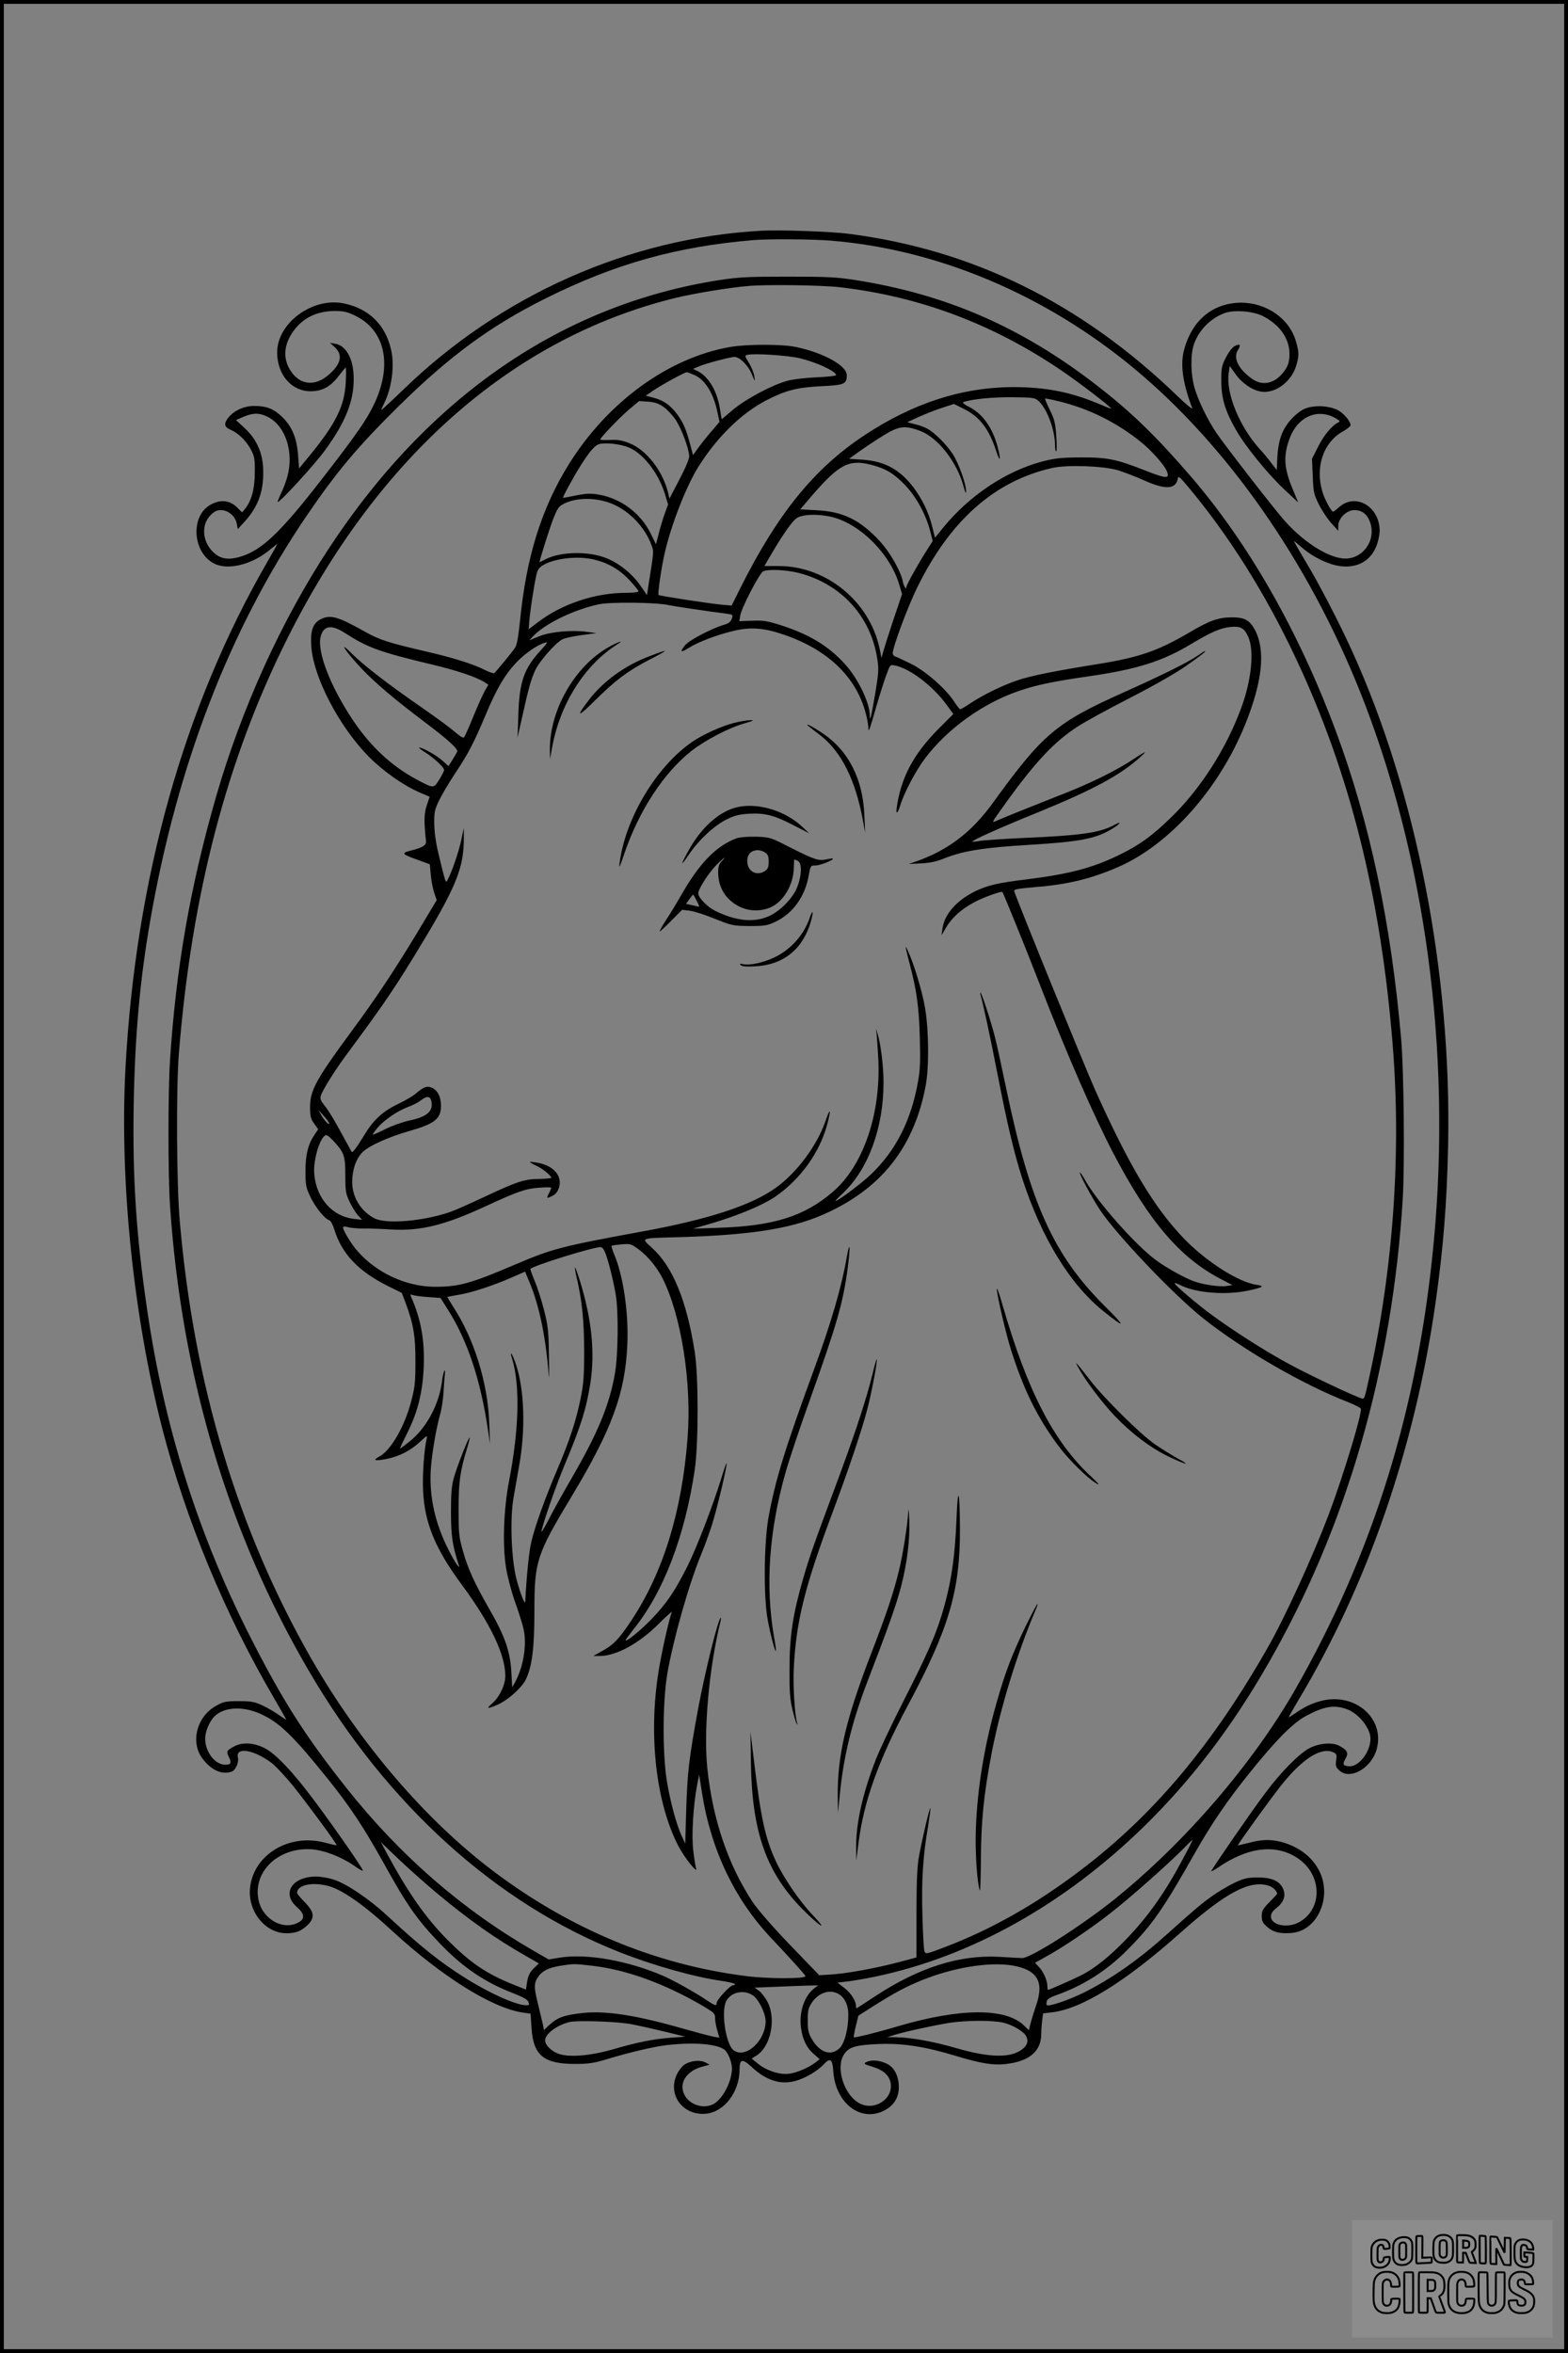 <?xml version="1.0" encoding="UTF-8"?>
<svg xmlns="http://www.w3.org/2000/svg" version="1.0" width="1024pt" height="1536pt" viewBox="0 0 1024 1536" preserveAspectRatio="xMidYMid meet">
  <rect x="0" y="0" width="1024" height="1536" fill="#808080" stroke="none"/>
  <g transform="translate(0.00 0.00) scale(1)">
    <g transform="translate(0,1536) scale(0.1,-0.1)" fill="#000000" stroke="none">
      <path d="M4975 13854 c-867 -47 -1708 -421 -2347 -1043 -76 -73 -138 -131 -138 -127 0 4 9 24 19 44 48 95 68 239 47 340 -35 169 -146 279 -314 312 -203 40 -432 -130 -432 -320 0 -146 94 -255 220 -254 74 0 129 30 181 99 23 30 44 55 47 55 2 0 3 -44 0 -97 -8 -151 -63 -264 -226 -465 l-79 -96 -6 82 c-8 114 -38 188 -101 251 -57 56 -103 75 -187 75 -63 0 -127 -28 -164 -72 -35 -41 -32 -65 8 -82 51 -21 105 -73 135 -130 24 -46 27 -61 26 -151 0 -105 -22 -186 -64 -237 l-19 -23 -34 34 c-47 45 -104 52 -167 19 -145 -74 -122 -334 35 -394 94 -35 243 8 352 101 24 20 43 35 43 32 0 -2 -28 -53 -63 -113 -546 -943 -862 -2071 -928 -3314 -38 -732 52 -1611 241 -2346 153 -593 411 -1216 729 -1758 44 -76 81 -141 81 -142 0 -2 -22 12 -49 31 -26 19 -75 47 -107 62 -51 24 -71 28 -154 28 -87 0 -100 -3 -148 -30 -128 -70 -171 -240 -88 -347 57 -75 128 -106 191 -82 24 10 46 60 39 90 -18 72 100 54 217 -32 27 -20 91 -88 143 -152 102 -128 289 -382 284 -387 -2 -2 -37 6 -78 17 -233 61 -465 -80 -487 -296 -16 -153 99 -296 238 -296 61 0 96 14 137 53 50 48 45 86 -18 150 -28 28 -50 55 -50 61 1 53 104 74 213 42 88 -26 231 -127 402 -285 330 -304 659 -510 861 -539 l49 -7 6 -91 c11 -183 81 -239 294 -237 78 0 119 7 185 27 158 48 315 85 405 96 171 19 317 9 372 -27 26 -17 53 -81 53 -126 0 -84 -61 -201 -121 -232 -74 -39 -177 4 -198 83 -19 67 30 133 118 159 l55 15 -28 15 c-36 19 -105 10 -142 -19 -14 -12 -35 -40 -45 -62 -60 -133 42 -268 192 -254 120 12 219 143 219 290 0 68 19 71 79 15 93 -87 186 -117 282 -92 63 16 148 65 188 109 43 46 58 36 63 -46 14 -199 166 -325 316 -263 74 32 112 86 112 162 -1 74 -31 130 -82 153 -49 22 -99 25 -131 9 -19 -11 -15 -13 40 -30 73 -23 109 -55 119 -105 20 -106 -107 -188 -205 -133 -101 56 -156 235 -98 320 31 47 78 60 227 66 153 6 299 -16 500 -77 165 -50 247 -63 325 -54 157 17 235 83 235 198 0 24 3 64 6 88 l6 45 52 6 c195 20 482 197 847 522 293 261 455 347 578 304 26 -9 51 -34 51 -52 0 -2 -22 -26 -50 -54 -43 -44 -50 -56 -50 -91 0 -33 6 -45 35 -70 40 -36 83 -46 160 -40 100 8 181 90 206 206 36 174 -78 336 -273 388 -70 18 -128 17 -213 -6 -38 -10 -71 -17 -71 -16 -4 3 206 294 280 388 142 180 269 259 348 217 17 -9 19 -17 14 -50 -5 -34 -3 -43 18 -64 69 -69 213 11 247 138 54 202 -145 372 -366 313 -57 -15 -102 -36 -162 -77 -23 -16 -44 -29 -46 -29 -3 0 26 51 63 113 448 746 759 1643 894 2587 51 355 75 653 83 1035 23 1120 -207 2302 -628 3227 -83 183 -214 436 -300 578 -43 73 -79 135 -79 137 0 3 23 -16 52 -41 76 -66 184 -117 263 -123 114 -10 199 47 231 154 8 26 14 60 14 77 0 159 -156 251 -264 156 -19 -17 -36 -30 -40 -30 -12 0 -55 79 -70 130 -48 161 6 321 131 392 29 16 53 36 53 42 0 26 -46 80 -84 99 -50 26 -133 33 -194 16 -33 -9 -62 -28 -98 -64 -66 -66 -95 -139 -102 -257 l-4 -86 -36 46 c-19 26 -52 66 -74 89 -134 148 -223 366 -204 498 l7 46 37 -52 c43 -61 112 -108 171 -116 91 -12 195 66 226 170 19 64 19 87 -1 156 -42 151 -194 257 -364 255 -178 -3 -312 -112 -365 -299 -29 -99 -14 -216 51 -390 4 -11 -40 25 -97 80 -629 607 -1339 956 -2149 1059 -118 15 -441 26 -565 20z m452 -65 c698 -57 1397 -352 1978 -833 609 -505 1135 -1257 1475 -2106 427 -1068 600 -2348 484 -3590 -101 -1087 -394 -2034 -906 -2930 -277 -483 -719 -997 -1178 -1367 -215 -173 -551 -387 -605 -385 -16 0 -83 4 -147 8 -262 15 -529 -70 -817 -260 -63 -42 -116 -76 -118 -76 -2 0 -3 7 -3 16 0 33 -33 84 -76 117 l-45 35 63 7 c35 4 116 18 180 31 626 130 1235 470 1757 979 312 305 575 649 817 1072 510 890 807 1919 875 3031 13 218 7 832 -10 1032 -66 765 -206 1424 -427 2017 -241 648 -566 1219 -943 1658 -232 269 -388 421 -623 603 -488 377 -980 591 -1573 684 -121 19 -181 22 -440 22 -262 0 -318 -3 -445 -22 -1028 -160 -1901 -760 -2553 -1753 -311 -473 -570 -1045 -736 -1620 -169 -587 -262 -1120 -301 -1724 -13 -202 -13 -743 0 -940 74 -1115 381 -2145 908 -3044 511 -874 1222 -1516 2027 -1834 220 -87 490 -163 668 -188 48 -7 87 -17 87 -21 0 -4 -6 -8 -14 -8 -18 0 -106 -95 -106 -115 0 -22 -9 -19 -65 18 -71 48 -221 132 -280 157 -231 101 -502 149 -678 121 l-74 -12 -99 57 c-465 268 -871 621 -1219 1059 -265 334 -409 558 -610 949 -354 687 -580 1397 -694 2176 -72 489 -96 859 -88 1335 8 452 40 815 108 1205 176 1014 518 1900 1016 2635 202 297 335 455 609 726 332 326 596 520 951 698 458 229 862 342 1368 384 97 8 385 6 502 -4z m58 -304 c520 -60 1000 -240 1446 -543 110 -74 331 -243 325 -249 -1 -2 -39 13 -83 32 -182 76 -345 108 -553 108 -337 0 -662 -106 -980 -318 -324 -215 -563 -511 -802 -988 l-60 -120 -67 6 c-78 7 -404 57 -410 63 -7 7 18 178 40 274 43 187 140 435 221 565 123 194 279 347 443 432 126 65 200 84 359 92 151 7 166 14 166 72 0 62 -151 146 -333 184 -89 19 -319 19 -428 0 -404 -70 -802 -360 -1055 -767 -178 -287 -277 -604 -318 -1021 -11 -105 -20 -157 -32 -175 -14 -22 -101 -128 -134 -165 -4 -5 -29 3 -56 16 -84 43 -213 83 -399 126 -237 55 -297 74 -391 127 -178 100 -227 114 -291 81 -50 -26 -67 -75 -60 -176 13 -201 182 -525 377 -722 92 -93 230 -190 335 -234 l61 -26 -19 -57 c-18 -55 -19 -98 -5 -232 3 -28 -19 -42 -101 -63 -63 -16 -58 -23 50 -61 l76 -28 6 -66 c3 -37 13 -90 22 -118 l17 -50 -132 -220 c-149 -246 -266 -422 -427 -640 -228 -309 -268 -382 -268 -490 0 -61 4 -77 27 -109 l26 -37 -23 -34 c-43 -63 -60 -131 -60 -239 0 -91 3 -106 31 -166 33 -69 93 -144 123 -154 11 -3 24 -28 35 -63 49 -157 155 -269 345 -365 l95 -47 24 -63 c52 -138 66 -222 65 -387 0 -133 -4 -169 -27 -255 -43 -167 -134 -324 -210 -364 -44 -24 -29 -29 43 -16 87 17 160 54 224 113 45 42 49 44 44 22 -17 -70 -29 -236 -24 -339 9 -211 79 -381 253 -616 187 -253 284 -456 284 -595 0 -59 -37 -136 -84 -178 -44 -38 -35 -40 36 -9 66 30 152 107 180 160 42 83 58 204 58 448 0 329 13 369 245 754 261 434 348 670 362 989 9 205 -27 452 -87 590 -11 27 -18 51 -16 53 2 3 31 7 65 10 57 5 62 4 111 -32 60 -44 120 -117 156 -188 123 -242 193 -685 164 -1047 -37 -480 -160 -877 -368 -1190 -80 -120 -115 -157 -192 -199 l-55 -31 41 0 c108 0 257 81 388 212 49 49 86 82 83 74 -18 -45 -70 -280 -87 -392 -66 -416 -15 -855 131 -1136 38 -73 128 -186 115 -144 -4 10 -12 60 -18 112 -13 98 -1 297 25 434 l13 65 18 -115 c58 -373 213 -699 454 -953 123 -130 222 -240 222 -247 0 -18 -248 -18 -391 1 -589 75 -1144 306 -1644 682 -445 335 -870 831 -1190 1386 -482 840 -770 1798 -861 2861 -21 239 -24 860 -6 1090 83 1042 313 1922 708 2711 596 1192 1476 1964 2534 2224 118 29 354 68 475 78 119 11 482 6 600 -8z m-3169 -184 c201 -95 250 -326 124 -586 -47 -97 -116 -197 -339 -484 -268 -345 -388 -460 -525 -503 -85 -27 -138 -18 -187 31 -69 69 -75 177 -14 238 25 25 42 33 68 33 48 0 94 -40 103 -88 l7 -36 49 54 c89 99 124 206 116 352 -6 101 -47 187 -123 256 l-54 50 49 21 c63 27 105 27 160 -1 116 -59 172 -234 125 -395 -9 -31 -27 -79 -41 -106 -13 -28 -22 -52 -21 -54 10 -9 243 246 309 337 134 184 188 318 188 467 0 126 -47 216 -120 229 l-35 6 33 -30 c51 -49 40 -105 -36 -174 -95 -86 -199 -73 -260 31 -41 70 -38 148 8 225 61 102 158 155 285 156 57 0 81 -5 131 -29z m5931 -4 c109 -56 172 -144 174 -242 1 -59 -10 -90 -46 -133 -58 -69 -135 -82 -201 -33 -88 63 -123 136 -89 187 21 33 12 43 -23 24 -16 -9 -39 -40 -57 -75 -27 -54 -30 -69 -29 -155 0 -111 25 -193 96 -317 60 -106 210 -290 316 -389 l90 -84 -33 80 c-60 141 -66 223 -23 338 55 148 193 203 313 124 15 -10 17 -14 6 -19 -38 -16 -95 -83 -132 -157 l-41 -81 5 -113 c4 -105 7 -118 40 -185 20 -40 56 -94 81 -122 l45 -50 1 34 c0 48 55 101 104 101 50 0 82 -24 102 -75 47 -124 -52 -256 -181 -240 -108 13 -264 117 -383 254 -78 90 -388 490 -439 566 -59 88 -120 214 -143 297 -24 87 -26 204 -5 274 29 93 107 175 202 210 62 23 186 13 250 -19z m-3022 -276 c113 -28 235 -85 235 -110 0 -5 -57 -11 -127 -14 -71 -3 -155 -13 -188 -22 -99 -26 -272 -118 -356 -188 l-76 -64 -12 71 c-19 116 -73 206 -144 243 l-31 15 35 15 c46 20 209 63 236 63 34 0 90 -56 113 -113 21 -52 21 -52 16 -13 -3 22 -19 61 -35 87 -29 47 -29 48 -8 53 47 10 264 -4 342 -23z m-688 -110 c69 -32 122 -118 148 -240 l14 -65 -54 -63 c-30 -35 -69 -84 -87 -109 l-32 -45 -21 78 c-26 96 -44 136 -83 189 -43 58 -89 91 -152 107 l-53 14 47 32 c55 38 207 121 221 121 6 0 29 -9 52 -19z m2248 -171 c54 -51 105 -189 105 -288 0 -24 4 -41 8 -38 4 2 4 48 0 102 -6 83 -12 108 -42 168 -19 39 -33 72 -31 74 2 2 43 -6 92 -18 195 -48 372 -136 530 -262 70 -55 159 -155 174 -196 19 -48 -4 -48 -138 5 -193 76 -251 88 -428 87 -128 -1 -164 -5 -250 -27 -237 -63 -476 -223 -646 -432 l-53 -65 -18 72 c-24 95 -64 178 -123 257 -89 116 -185 169 -328 180 l-92 6 65 47 c36 25 105 72 154 102 103 65 145 71 243 34 118 -43 245 -206 287 -368 10 -36 15 -46 15 -28 1 47 -47 182 -87 244 -42 64 -121 143 -169 167 -16 9 -52 22 -79 28 l-49 13 70 32 c39 18 107 45 152 60 l83 27 64 -32 c103 -50 165 -131 212 -276 26 -79 32 -60 9 28 -32 123 -99 218 -187 261 -30 15 -45 28 -37 31 56 20 192 33 321 32 141 -2 147 -3 173 -27z m-2452 -36 c23 -16 59 -54 79 -84 38 -56 86 -185 89 -236 1 -18 -23 -76 -64 -154 l-65 -125 -11 46 c-37 142 -145 277 -256 318 -44 17 -76 22 -122 19 -35 -2 -63 0 -63 3 0 12 125 142 188 196 l66 55 58 -4 c44 -3 69 -12 101 -34z m-240 -260 c98 -32 205 -165 249 -308 l21 -69 -23 -63 c-12 -35 -30 -94 -39 -131 l-17 -66 -34 69 c-66 135 -196 231 -343 256 -51 8 -79 7 -144 -6 -44 -9 -83 -16 -86 -16 -6 0 66 133 110 203 67 107 102 146 135 150 48 7 116 -1 171 -19z m1600 -119 c92 -24 148 -58 220 -134 73 -78 134 -190 162 -299 l16 -64 -39 -61 c-55 -86 -132 -224 -132 -237 0 -24 -18 2 -24 34 -13 67 -84 192 -151 264 -128 138 -238 192 -409 201 l-110 6 77 90 c177 205 242 239 390 200z m1605 -34 c39 -12 117 -41 172 -66 141 -64 210 -60 222 12 2 18 12 11 63 -50 266 -316 509 -701 707 -1123 353 -749 555 -1554 633 -2524 57 -712 4 -1463 -155 -2180 -27 -122 -29 -130 -42 -130 -22 0 -372 165 -502 238 -149 82 -347 209 -486 311 -93 68 -238 192 -239 204 -1 4 16 -1 37 -12 100 -51 295 -67 442 -36 99 21 113 30 56 38 -119 17 -332 153 -479 307 -192 201 -353 471 -573 960 -68 152 -506 1226 -530 1301 -5 14 14 17 135 28 214 17 365 54 543 131 335 146 657 506 829 929 115 284 135 488 63 622 -34 61 -67 79 -146 79 -91 0 -146 -19 -283 -100 -203 -119 -327 -162 -596 -205 -285 -46 -431 -75 -521 -105 -100 -33 -226 -95 -311 -151 -32 -22 -62 -39 -66 -39 -4 0 -22 22 -39 49 -55 85 -189 202 -283 248 -46 23 -92 44 -101 47 -10 3 -18 12 -18 21 0 41 98 304 160 430 215 438 505 695 881 780 94 22 330 14 427 -14z m-3321 -212 c122 -42 234 -155 279 -281 14 -41 15 -31 -24 -278 l-7 -45 -41 60 c-52 76 -138 147 -223 181 -116 47 -298 44 -397 -6 -21 -11 -39 -20 -40 -20 -5 0 60 206 87 278 29 73 37 86 70 103 80 40 193 43 296 8z m1434 -89 c192 -35 403 -240 463 -451 l17 -57 -55 -163 c-30 -90 -60 -184 -67 -209 l-12 -45 -13 62 c-65 306 -345 536 -655 538 l-97 0 26 45 c97 167 160 256 192 272 40 20 119 23 201 8z m-1522 -285 c89 -23 159 -65 222 -132 32 -35 59 -68 59 -73 0 -6 -37 -10 -84 -10 -198 0 -415 -72 -569 -189 l-65 -49 5 57 c6 70 29 221 44 289 8 41 17 55 43 71 77 48 238 65 345 36z m1327 -85 c277 -71 471 -283 513 -561 11 -68 9 -92 -14 -230 -25 -148 -35 -187 -35 -140 0 84 -77 243 -163 337 -109 119 -233 194 -422 254 -86 27 -112 31 -183 28 l-84 -3 6 35 c7 51 127 281 151 291 37 15 151 9 231 -11z m-856 -209 c44 -9 272 -43 377 -56 51 -7 51 -7 42 -34 -8 -21 -20 -31 -52 -40 -77 -22 -224 -99 -251 -131 -39 -47 -32 -53 21 -20 62 39 182 85 291 111 110 27 199 21 325 -22 290 -97 479 -277 541 -516 9 -33 16 -74 17 -89 0 -25 1 -26 9 -9 4 11 25 79 45 150 21 72 49 161 63 198 25 68 25 69 56 63 97 -19 246 -132 336 -254 l46 -63 -97 -97 c-164 -165 -246 -320 -273 -516 -6 -47 7 -37 24 19 25 81 101 225 160 303 148 196 379 362 618 443 111 38 229 62 452 94 317 46 483 98 674 214 124 74 186 101 249 108 69 7 93 -6 119 -65 40 -89 21 -279 -43 -455 -99 -273 -269 -538 -465 -727 -118 -114 -198 -173 -319 -233 -179 -90 -336 -132 -616 -167 -193 -23 -263 -40 -344 -80 -120 -60 -196 -148 -210 -240 l-6 -45 30 51 c38 65 102 122 189 167 59 31 171 71 178 64 7 -6 166 -400 246 -607 169 -437 349 -850 478 -1097 234 -447 437 -685 704 -823 l74 -39 -37 -6 c-43 -7 -149 8 -212 30 -61 22 -177 86 -246 136 -133 96 -393 389 -468 528 -16 28 -30 49 -33 47 -6 -7 80 -166 132 -245 111 -165 476 -549 671 -705 262 -208 654 -435 954 -551 40 -16 75 -34 78 -41 10 -27 -113 -434 -209 -689 -104 -274 -284 -668 -396 -865 -364 -641 -751 -1101 -1228 -1461 -291 -221 -579 -383 -879 -498 -126 -48 -130 -49 -138 -29 -4 11 -10 116 -13 232 -7 227 3 389 37 585 10 63 17 116 15 118 -5 5 -50 -185 -73 -307 -14 -76 -17 -152 -18 -382 l0 -286 -97 -26 c-172 -46 -370 -82 -486 -87 l-52 -3 -189 196 c-119 124 -210 229 -246 282 -159 240 -262 542 -296 875 -25 246 11 652 86 956 4 17 5 27 1 24 -19 -18 -102 -354 -146 -589 -62 -337 -71 -418 -79 -675 l-6 -210 -23 50 c-33 71 -69 202 -94 340 -32 174 -32 532 0 719 40 231 142 589 223 784 21 51 52 136 69 190 31 95 102 394 95 400 -2 2 -18 -43 -35 -100 -56 -181 -159 -449 -220 -571 -82 -163 -136 -243 -232 -343 -75 -78 -164 -151 -173 -142 -2 1 24 36 56 77 193 241 331 602 396 1036 25 170 25 613 0 770 -53 337 -144 557 -279 679 -73 67 -85 63 182 70 491 15 754 59 977 166 351 167 554 432 628 821 23 123 21 362 -4 510 -19 111 -73 289 -113 374 -20 44 -19 35 16 -100 43 -164 58 -274 63 -470 4 -147 2 -211 -11 -281 -44 -255 -145 -455 -309 -611 -63 -60 -214 -173 -231 -173 -3 0 17 21 45 47 169 158 269 429 269 727 0 107 -19 258 -40 321 l-10 30 5 -35 c2 -19 7 -93 11 -165 17 -359 -99 -697 -299 -867 -185 -159 -389 -222 -747 -233 l-165 -6 70 20 c196 54 380 129 469 190 161 111 286 283 336 463 29 106 24 126 -9 30 -55 -160 -188 -339 -326 -437 -159 -114 -442 -206 -870 -284 -530 -97 -589 -113 -829 -215 -289 -124 -368 -146 -523 -146 -225 0 -456 128 -567 314 -46 76 -46 88 -3 75 17 -5 64 -9 102 -9 39 1 120 -2 180 -6 192 -11 349 28 615 151 209 97 264 116 353 122 42 3 77 3 77 -1 0 -4 -7 -20 -15 -36 -18 -34 -15 -36 25 -15 20 10 33 28 41 54 22 74 -35 141 -137 160 -27 5 -51 8 -53 6 -2 -2 17 -14 42 -25 43 -20 97 -64 97 -79 0 -3 -35 -6 -78 -7 -96 -1 -143 -16 -352 -114 -91 -43 -190 -87 -220 -98 -174 -63 -426 -86 -505 -45 -88 46 -144 137 -145 234 0 84 26 158 70 200 43 41 168 97 301 135 168 48 209 80 209 166 0 59 -23 102 -61 118 -31 13 -54 4 -105 -40 -17 -15 -70 -46 -117 -68 -99 -48 -159 -104 -217 -200 -47 -78 -77 -119 -83 -112 -2 3 -35 63 -73 133 -38 71 -84 147 -103 168 -24 29 -31 46 -27 62 9 37 95 174 187 297 233 314 309 427 489 726 213 355 261 478 259 669 l0 60 -18 -85 c-16 -74 -63 -210 -90 -258 -10 -18 -12 -14 -57 173 -17 69 -27 141 -28 195 -1 77 2 92 31 154 18 37 66 118 107 180 86 130 119 193 197 378 72 172 125 262 199 341 56 60 138 117 190 132 20 7 15 -3 -30 -52 -108 -117 -139 -205 -145 -423 l-5 -145 29 130 c42 190 60 254 87 311 28 59 132 177 176 200 17 9 74 21 127 28 l96 13 -59 8 c-103 14 -243 1 -315 -29 l-65 -26 25 26 c76 82 266 174 429 209 72 16 369 13 450 -4z m-2111 -181 c154 -99 229 -126 576 -209 158 -37 290 -82 342 -116 l22 -15 -24 -42 c-13 -24 -47 -99 -75 -168 -28 -69 -55 -129 -60 -134 -5 -5 -29 9 -58 35 -27 24 -127 98 -223 164 -215 149 -372 270 -452 349 -92 93 -43 16 62 -96 91 -96 211 -198 411 -349 149 -112 223 -178 216 -195 -3 -7 -17 -31 -31 -54 l-26 -41 -39 35 c-39 35 -129 86 -152 86 -6 0 10 -14 38 -31 58 -36 124 -98 124 -115 0 -7 -14 -36 -32 -64 -36 -58 -35 -58 -146 1 -167 89 -307 220 -424 398 -144 218 -228 439 -204 535 18 72 70 81 155 26z m567 -3054 c17 -68 -24 -106 -144 -131 -42 -9 -113 -34 -156 -56 -43 -22 -81 -38 -82 -36 -2 2 13 23 33 47 44 51 133 111 203 136 27 10 62 28 77 40 37 30 61 30 69 0z m-666 -149 c0 -16 -33 19 -53 55 l-18 33 35 -39 c20 -22 36 -44 36 -49z m22 -109 c76 -81 83 -101 83 -227 0 -106 2 -121 28 -176 16 -33 40 -73 55 -89 l27 -29 -52 6 c-144 16 -249 136 -261 296 -7 97 42 251 80 251 5 0 24 -15 40 -32z m1781 -737 c20 -50 51 -174 68 -271 19 -110 16 -392 -5 -515 -36 -206 -111 -388 -281 -681 -54 -93 -123 -216 -152 -274 -30 -58 -51 -91 -47 -75 16 72 97 303 157 446 102 244 137 356 163 524 30 198 8 413 -67 658 -34 109 -45 125 -24 32 36 -154 49 -282 50 -480 0 -169 -4 -218 -23 -313 -29 -144 -74 -281 -152 -463 -80 -188 -146 -371 -170 -473 -15 -64 -30 -207 -40 -391 -2 -25 -32 52 -56 142 -35 131 -45 399 -20 538 9 50 25 142 36 205 43 238 35 496 -20 662 -25 73 -46 103 -25 36 52 -174 45 -458 -21 -798 -35 -182 -43 -413 -20 -560 9 -58 35 -157 57 -220 23 -63 48 -142 56 -175 26 -103 4 -250 -53 -356 l-19 -34 -6 105 c-8 133 -43 231 -141 402 -98 170 -143 269 -175 384 -26 91 -28 113 -28 274 0 180 9 243 56 399 11 35 18 65 16 67 -6 6 -86 -199 -104 -266 -14 -50 -18 -102 -18 -225 1 -156 9 -209 51 -342 12 -37 -27 20 -67 100 -88 173 -126 347 -116 521 7 105 35 271 62 366 9 30 18 91 21 135 3 44 6 98 9 120 6 60 -11 20 -19 -45 -19 -149 -102 -303 -209 -388 -34 -28 -63 -49 -64 -48 -2 2 19 47 47 102 68 137 100 264 107 429 7 175 -17 311 -82 459 -7 16 -5 18 11 12 10 -4 55 -10 100 -13 l81 -6 51 -81 c126 -200 210 -454 258 -776 l14 -95 -5 135 c-9 261 -98 549 -235 759 -22 35 -40 64 -38 65 2 1 35 7 75 14 81 13 228 61 350 115 l82 36 32 -77 c62 -149 105 -360 123 -607 2 -27 3 33 1 135 -3 168 -6 196 -33 301 -16 63 -44 149 -61 189 -17 41 -29 75 -27 77 22 22 400 140 457 142 11 1 23 -14 32 -38z m4839 -2977 c78 -26 157 -123 158 -193 1 -83 -72 -181 -134 -181 -44 0 -52 12 -29 50 21 37 13 54 -38 82 -45 26 -127 20 -194 -12 -67 -33 -192 -159 -296 -300 -93 -124 -349 -496 -349 -505 0 -3 19 7 43 23 197 136 381 157 523 61 162 -110 163 -337 2 -420 -75 -38 -178 -15 -178 40 0 20 10 36 40 59 47 39 60 84 36 129 -24 47 -77 68 -167 67 -66 -1 -87 -6 -150 -36 -41 -20 -105 -58 -144 -86 -70 -50 -105 -79 -291 -246 -188 -169 -359 -289 -541 -381 -102 -51 -235 -96 -247 -84 -3 3 -3 14 0 25 3 13 23 26 57 38 178 62 334 161 467 295 163 163 237 269 444 636 107 188 207 336 355 520 171 213 285 329 371 374 116 62 181 73 262 45z m-7091 -32 c124 -56 209 -138 438 -422 146 -181 240 -324 371 -560 150 -271 216 -364 365 -519 147 -153 289 -250 473 -321 69 -27 98 -43 103 -59 7 -18 5 -21 -15 -21 -65 0 -242 79 -404 182 -158 99 -285 201 -507 406 -111 103 -260 204 -342 231 -35 12 -88 21 -120 21 -157 -1 -226 -111 -123 -200 46 -40 52 -72 18 -94 -99 -64 -240 9 -269 138 -41 186 127 348 345 334 84 -6 195 -49 280 -108 31 -22 56 -36 56 -31 0 13 -176 267 -313 451 -146 196 -258 314 -332 350 -69 34 -141 38 -193 11 -52 -27 -56 -34 -37 -71 19 -37 13 -50 -23 -50 -68 0 -132 83 -132 170 0 49 29 116 64 149 63 59 185 64 297 13z m6028 -939 c-118 -224 -229 -382 -379 -537 -103 -107 -203 -187 -290 -231 -54 -27 -208 -95 -216 -95 -2 0 -4 11 -4 25 0 36 -26 95 -56 126 l-25 26 75 42 c103 56 290 182 415 280 124 96 368 312 466 410 38 39 71 71 73 71 2 0 -24 -53 -59 -117z m-4874 -233 c209 -174 379 -294 577 -407 l87 -50 -25 -24 c-34 -32 -45 -53 -53 -104 l-6 -43 -85 34 c-176 71 -278 141 -425 288 -144 145 -257 306 -395 561 l-43 80 114 -109 c63 -60 177 -162 254 -226z m1003 -471 c230 -25 484 -117 745 -271 61 -37 67 -43 67 -73 0 -17 6 -53 14 -79 l14 -48 -39 7 c-22 4 -116 29 -208 55 -293 84 -491 115 -639 100 -128 -13 -173 -30 -228 -82 l-32 -30 -6 34 c-4 18 -19 80 -33 138 -29 116 -27 142 12 189 28 32 69 49 149 61 75 11 78 11 184 -1z m2751 1 c166 -28 213 -106 156 -265 -13 -38 -29 -90 -35 -114 l-11 -44 -32 31 c-120 116 -415 114 -819 -4 -144 -43 -287 -78 -292 -73 -2 2 4 35 13 73 l17 68 94 60 c143 90 210 126 317 170 207 84 438 122 592 98z m-1292 -150 c-65 -51 -100 -156 -86 -258 11 -77 36 -129 85 -172 l37 -32 -24 -19 c-47 -37 -132 -73 -183 -77 -62 -5 -144 23 -199 69 l-38 31 30 19 c93 56 131 235 75 348 -15 29 -40 62 -56 74 l-30 22 129 5 c70 3 163 7 207 8 l79 2 -26 -20z m-397 -48 c36 -26 80 -117 80 -166 -1 -128 -129 -246 -208 -191 -52 37 -85 255 -49 323 33 60 118 77 177 34z m550 15 c44 -22 70 -73 70 -139 0 -98 -26 -193 -62 -223 -56 -47 -125 -22 -175 62 -24 41 -28 59 -28 124 0 65 4 81 26 115 43 64 113 89 169 61z m-1340 -202 c41 -8 136 -29 210 -47 l135 -33 -95 -7 c-115 -9 -216 -29 -374 -75 -153 -44 -292 -55 -361 -29 -47 18 -85 57 -85 86 0 43 73 98 157 120 53 13 323 4 413 -15z m2423 11 c59 -14 131 -56 148 -87 16 -31 10 -57 -21 -83 -74 -62 -214 -60 -435 4 -148 43 -290 69 -390 71 l-60 1 45 14 c65 21 261 63 359 79 113 17 282 18 354 1z"></path>
      <path d="M3972 11134 c-220 -125 -383 -411 -381 -669 l1 -60 13 73 c52 288 214 544 431 679 45 28 -7 10 -64 -23z"></path>
      <path d="M4238 11075 c-156 -59 -299 -162 -392 -284 -89 -116 -74 -117 42 -1 133 131 210 189 350 262 138 71 138 76 0 23z"></path>
      <path d="M7820 11079 c-66 -45 -237 -129 -480 -238 -443 -198 -530 -272 -855 -721 -136 -188 -286 -304 -485 -377 l-65 -23 81 4 c60 3 100 12 157 35 119 47 258 69 549 86 326 20 430 39 533 100 58 33 79 61 24 31 -93 -52 -218 -70 -594 -86 -132 -6 -260 -15 -285 -19 -25 -5 -47 -7 -49 -5 -7 7 174 88 410 184 376 153 557 250 689 371 48 44 37 39 -75 -34 -98 -63 -266 -145 -425 -207 -163 -64 -381 -151 -433 -174 -46 -20 -49 -28 56 119 190 263 313 394 463 491 47 31 202 116 345 189 160 82 301 163 369 211 96 67 130 94 118 94 -2 0 -23 -14 -48 -31z"></path>
      <path d="M4794 10641 c-80 -20 -200 -74 -271 -122 -236 -161 -440 -501 -477 -795 -5 -39 1 -25 32 66 95 278 255 523 436 667 92 72 247 153 351 182 56 16 63 20 35 20 -19 0 -67 -8 -106 -18z"></path>
      <path d="M5285 10616 c11 -9 43 -34 72 -56 138 -107 231 -293 279 -560 l14 -75 -5 110 c-9 239 -104 426 -274 539 -70 47 -127 75 -86 42z"></path>
      <path d="M4793 10085 c-106 -32 -215 -133 -290 -266 -61 -108 -63 -125 -4 -37 64 95 165 189 248 230 51 25 81 32 143 36 104 6 164 -9 290 -74 l105 -54 -49 46 c-119 110 -310 161 -443 119z"></path>
      <path d="M4808 9887 c-132 -50 -243 -164 -363 -377 -27 -47 -70 -118 -96 -157 -26 -40 -44 -73 -40 -73 3 0 38 32 76 71 l70 70 49 -6 c27 -3 102 -27 165 -53 113 -45 119 -46 226 -47 99 0 116 3 167 27 114 53 195 164 219 301 12 66 13 67 43 67 31 0 123 36 115 45 -3 2 -22 0 -42 -5 -51 -11 -78 -2 -235 77 -133 68 -134 68 -225 71 -59 1 -105 -3 -129 -11z m190 -93 c17 -12 22 -25 22 -59 0 -34 -5 -47 -22 -59 -55 -39 -118 -5 -118 63 0 45 26 71 70 71 14 0 36 -7 48 -16z m-286 -57 c-17 -18 -22 -35 -22 -73 1 -96 47 -173 131 -218 61 -34 141 -38 207 -11 87 36 155 149 156 262 1 29 2 53 4 53 2 0 12 -5 23 -10 27 -15 25 -92 -3 -167 -26 -71 -109 -158 -183 -192 -99 -46 -220 -34 -356 34 -51 26 -109 86 -109 113 0 28 66 132 118 185 46 47 75 67 34 24z m-162 -258 c20 -38 20 -40 3 -36 -10 3 -30 8 -46 11 l-27 6 22 30 c12 17 23 30 25 30 1 0 12 -18 23 -41z"></path>
      <path d="M5286 9364 c-37 -108 -124 -205 -231 -255 -70 -33 -157 -52 -200 -43 -24 5 -27 3 -18 -6 8 -9 37 -11 95 -8 184 9 311 112 363 291 20 71 14 87 -9 21z"></path>
      <path d="M6404 8863 c16 -53 61 -262 111 -518 62 -319 108 -514 161 -678 126 -388 311 -691 531 -867 146 -117 148 -105 6 36 -332 330 -486 669 -643 1424 -28 135 -60 281 -71 325 -23 93 -88 295 -96 295 -2 0 -2 -8 1 -17z"></path>
      <path d="M5531 7160 c-33 -195 -104 -438 -213 -734 -192 -523 -257 -735 -300 -976 -29 -168 -32 -515 -5 -660 19 -104 48 -213 54 -207 2 2 -3 43 -12 91 -58 335 -33 692 75 1074 22 78 91 285 154 460 182 509 222 647 252 875 18 136 15 188 -5 77z"></path>
      <path d="M6510 6947 c-1 -37 60 -298 95 -407 83 -257 166 -426 302 -612 66 -90 196 -220 254 -252 24 -14 15 -2 -33 43 -247 228 -418 559 -582 1126 -19 66 -35 112 -36 102z"></path>
      <path d="M5700 6398 c-39 -159 -106 -367 -211 -651 -184 -495 -200 -541 -244 -692 -67 -231 -89 -376 -89 -590 -1 -141 3 -197 18 -260 10 -44 23 -87 28 -95 8 -12 9 -12 4 2 -16 51 -28 247 -22 358 15 307 71 532 256 1025 101 270 191 537 225 670 28 107 67 316 61 322 -2 2 -14 -38 -26 -89z"></path>
      <path d="M7042 6433 c46 -84 152 -225 235 -313 107 -113 232 -208 348 -265 116 -56 161 -67 70 -18 -38 21 -106 63 -150 93 -94 64 -331 298 -425 419 -93 120 -107 135 -78 84z"></path>
      <path d="M6247 5455 c-10 -266 -37 -442 -98 -640 -42 -138 -100 -267 -254 -570 -73 -143 -151 -309 -175 -370 -87 -223 -131 -421 -129 -580 l1 -80 14 110 c34 274 131 544 320 897 270 503 344 752 343 1153 -1 255 -13 300 -22 80z"></path>
      <path d="M5932 5498 c-5 -93 -35 -284 -62 -393 -34 -141 -79 -276 -183 -545 -164 -427 -219 -663 -216 -928 l1 -107 13 125 c24 244 79 469 175 720 150 390 194 517 225 635 40 156 58 306 53 435 -2 52 -5 78 -6 58z"></path>
      <path d="M6695 4738 c-85 -177 -131 -296 -185 -487 -81 -281 -127 -561 -137 -827 -6 -149 8 -357 26 -405 3 -10 6 84 7 209 1 244 19 420 69 683 58 302 165 649 289 942 9 20 14 37 11 37 -3 0 -39 -69 -80 -152z"></path>
      <path d="M4904 3845 c8 -448 102 -711 340 -951 114 -114 168 -145 66 -38 -88 92 -194 247 -244 356 -68 146 -98 284 -141 645 l-24 198 3 -210z"></path>
    </g>
  </g>
  <rect x="0.0" y="0.0" width="1024.0" height="1536.0" fill="none" stroke="black" stroke-width="5"></rect>
  <g transform="translate(882.93 1449.20) scale(0.128)" opacity="1.0">
    <rect x="0" y="0" width="1024.0" height="600.0" fill="white" fill-opacity="0.1"></rect>
    <g transform="translate(0,650) scale(0.1,-0.1)" stroke="none">
      <path fill="none" stroke="#000000" stroke-width="100" d="M4491 5720 c-164 -43 -269 -147 -319 -315 -19 -65 -29 -577 -13 -693 25 -190 116 -310 276 -367 63 -23 284 -32 370 -16 122 22 249 110 294 205 51 104 56 150 56 496 0 341 -4 385 -48 478 -46 100 -156 184 -282 217 -83 21 -241 19 -334 -5z m270 -273 c19 -12 43 -40 54 -62 18 -37 20 -64 23 -320 5 -339 -1 -384 -56 -436 -87 -82 -235 -56 -289 51 -22 43 -23 53 -23 335 0 314 7 370 52 412 34 32 66 42 139 42 53 1 73 -4 100 -22z"></path>
      <path fill="none" stroke="#000000" stroke-width="100" d="M5367 5723 c-4 -3 -7 -311 -7 -683 0 -618 1 -679 17 -691 12 -10 51 -14 152 -14 l136 0 3 248 2 248 67 -3 67 -3 34 -85 c18 -47 58 -152 89 -235 30 -82 63 -158 73 -168 14 -15 40 -19 165 -24 l148 -6 -5 34 c-4 19 -49 143 -102 276 -53 133 -96 246 -96 251 0 6 15 19 33 31 53 33 104 92 134 156 27 57 28 67 27 195 0 115 -4 144 -23 193 -31 80 -76 135 -148 183 -83 56 -166 82 -303 94 -129 11 -453 14 -463 3z m541 -300 c55 -27 77 -73 77 -163 0 -61 -4 -82 -23 -111 -34 -55 -73 -69 -191 -69 l-101 0 0 187 0 186 101 -6 c66 -4 114 -12 137 -24z"></path>
      <path fill="none" stroke="#000000" stroke-width="100" d="M6514 5685 c-4 -9 -5 -320 -2 -690 3 -511 7 -678 16 -687 19 -19 273 -30 291 -13 11 11 13 126 12 675 -1 364 -6 672 -11 685 -11 28 -27 31 -187 40 -99 6 -114 5 -119 -10z"></path>
      <path fill="none" stroke="#000000" stroke-width="100" d="M3355 5683 c-27 -3 -55 -9 -62 -15 -10 -8 -13 -150 -13 -683 0 -592 2 -674 15 -685 12 -10 52 -11 173 -6 362 15 578 29 590 38 8 7 12 46 12 129 0 108 -2 119 -20 129 -11 6 -24 9 -28 7 -4 -3 -103 -8 -221 -12 l-214 -7 5 545 c4 384 2 549 -5 556 -11 11 -120 12 -232 4z"></path>
      <path fill="none" stroke="#000000" stroke-width="100" d="M7067 5654 c-4 -4 -7 -310 -7 -680 0 -625 1 -673 18 -692 15 -18 31 -21 152 -24 l134 -3 -3 400 c-2 277 1 397 8 390 11 -11 153 -311 251 -530 96 -215 128 -281 142 -292 7 -6 82 -14 165 -17 l153 -7 11 28 c14 34 3 1333 -11 1347 -5 5 -70 11 -144 14 l-136 5 -1 -54 c-1 -30 -5 -200 -8 -379 l-6 -325 -73 150 c-40 83 -123 256 -184 385 -61 129 -117 242 -125 252 -11 12 -40 18 -121 22 -59 4 -130 9 -157 12 -28 3 -54 2 -58 -2z"></path>
      <path fill="none" stroke="#000000" stroke-width="100" d="M2507 5614 c-220 -49 -342 -159 -394 -357 -24 -91 -24 -641 0 -740 57 -233 232 -339 510 -310 56 6 127 21 158 33 76 29 187 114 226 174 64 95 67 114 71 505 2 232 -1 371 -8 404 -27 126 -116 235 -228 278 -74 29 -236 35 -335 13z m191 -281 c15 -11 36 -35 47 -54 19 -32 20 -52 20 -349 0 -309 0 -316 -23 -362 -31 -62 -75 -89 -155 -95 -53 -4 -67 -2 -97 19 -19 13 -44 41 -55 63 -19 37 -20 60 -20 350 0 337 2 351 60 405 54 51 169 63 223 23z"></path>
      <path fill="none" stroke="#000000" stroke-width="100" d="M8568 5491 c-133 -43 -219 -134 -262 -280 -13 -45 -16 -107 -16 -343 0 -320 9 -395 60 -506 73 -156 258 -255 506 -269 191 -11 324 47 376 165 19 42 22 70 26 288 4 209 3 242 -11 256 -19 18 -186 38 -347 41 l-105 2 -3 -95 c-1 -52 2 -102 7 -109 6 -10 33 -16 75 -19 l66 -4 0 -105 c0 -98 -1 -105 -26 -130 -23 -23 -31 -25 -99 -21 -64 3 -79 7 -112 34 -21 16 -49 52 -63 80 -25 49 -25 51 -25 324 0 303 6 348 56 402 28 29 32 30 99 26 105 -6 152 -50 167 -158 8 -53 9 -54 48 -62 22 -5 90 -10 150 -11 l110 -2 3 43 c4 52 -30 180 -66 245 -53 99 -179 183 -317 212 -96 20 -226 18 -297 -4z"></path>
      <path fill="none" stroke="#000000" stroke-width="100" d="M1390 5484 c-203 -45 -359 -207 -390 -404 -13 -83 -13 -616 0 -694 20 -123 100 -235 203 -281 98 -45 271 -51 387 -13 211 67 340 238 340 451 0 54 -3 69 -17 74 -24 9 -264 -15 -280 -28 -7 -7 -13 -31 -13 -60 0 -56 -13 -95 -43 -128 -31 -34 -95 -61 -144 -61 -35 0 -48 6 -77 35 -52 52 -58 99 -54 423 3 257 5 280 24 323 42 89 120 132 202 109 53 -14 72 -42 81 -120 11 -90 15 -92 150 -79 62 6 125 15 138 20 25 9 25 10 21 107 -3 82 -9 106 -33 155 -33 68 -97 130 -163 160 -60 27 -235 33 -332 11z"></path>
      <path fill="none" stroke="#000000" stroke-width="100" d="M1600 3845 c-239 -44 -424 -235 -476 -495 -22 -109 -33 -831 -15 -1000 31 -300 174 -492 425 -572 45 -15 100 -21 211 -25 181 -6 263 8 380 66 147 73 214 152 266 311 26 78 32 117 37 219 4 98 2 125 -9 132 -22 14 -393 11 -407 -3 -7 -7 -12 -39 -12 -73 0 -169 -84 -275 -217 -275 -68 0 -110 18 -150 64 -65 73 -68 99 -68 606 0 446 1 456 22 515 78 208 337 201 392 -11 6 -23 13 -75 16 -115 3 -41 10 -78 15 -83 10 -10 289 -10 357 0 63 9 67 18 60 147 -12 210 -62 331 -181 445 -86 82 -165 123 -280 146 -94 19 -261 20 -366 1z"></path>
      <path fill="none" stroke="#000000" stroke-width="100" d="M5376 3840 c-151 -39 -268 -118 -350 -237 -106 -157 -118 -245 -114 -863 4 -463 5 -477 27 -550 33 -106 72 -178 131 -243 123 -135 290 -197 526 -197 326 0 528 127 610 384 34 106 48 339 20 349 -29 12 -386 9 -400 -2 -7 -6 -16 -44 -20 -85 -17 -192 -81 -266 -226 -266 -93 1 -163 55 -197 152 -16 48 -18 92 -18 503 0 437 1 452 22 520 26 81 57 119 121 147 78 35 188 8 237 -56 30 -40 55 -133 55 -206 0 -92 6 -95 157 -92 70 1 161 5 201 8 87 8 88 9 78 158 -12 189 -62 314 -170 422 -76 76 -130 109 -241 144 -102 33 -337 38 -449 10z"></path>
      <path fill="none" stroke="#000000" stroke-width="100" d="M8441 3845 c-204 -45 -357 -196 -406 -402 -24 -99 -17 -331 13 -416 47 -137 141 -225 342 -323 334 -162 396 -203 438 -284 19 -37 23 -57 20 -116 -3 -59 -8 -77 -30 -107 -39 -50 -98 -70 -190 -65 -137 7 -187 57 -188 185 0 95 4 94 -223 86 -106 -3 -198 -10 -204 -16 -17 -13 -17 -107 1 -200 44 -226 196 -375 436 -423 103 -20 339 -15 435 10 199 53 340 189 391 377 21 78 28 222 15 311 -16 115 -56 191 -145 276 -85 81 -145 117 -386 235 -250 122 -298 173 -301 319 -3 109 52 167 164 175 115 8 183 -49 194 -164 3 -32 10 -64 16 -70 10 -14 340 -17 387 -4 24 7 25 9 22 92 -5 150 -54 269 -153 369 -69 70 -189 133 -297 155 -90 18 -265 18 -351 0z"></path>
      <path fill="none" stroke="#000000" stroke-width="100" d="M2710 3833 c-14 -2 -29 -9 -35 -14 -7 -7 -9 -354 -7 -1017 3 -910 5 -1008 20 -1019 20 -16 384 -18 413 -3 19 10 19 32 19 1019 0 923 -1 1010 -16 1022 -13 10 -61 14 -193 16 -97 1 -187 -1 -201 -4z"></path>
      <path fill="none" stroke="#000000" stroke-width="100" d="M3455 3833 c-47 -12 -45 32 -45 -1034 0 -987 0 -1009 19 -1019 12 -6 98 -10 210 -10 159 0 192 3 205 16 14 13 16 61 16 370 l0 355 81 -3 82 -3 88 -245 c49 -135 105 -292 124 -350 20 -58 45 -113 57 -122 18 -16 45 -18 229 -18 184 0 210 2 216 16 7 19 16 -7 -153 448 -74 197 -134 362 -134 366 0 4 23 22 50 40 162 104 228 273 217 560 -8 225 -46 336 -153 450 -104 110 -219 160 -413 179 -101 11 -657 13 -696 4z m721 -409 c64 -48 69 -61 72 -231 4 -176 -7 -223 -59 -267 -43 -36 -89 -46 -216 -46 l-113 0 0 286 0 286 144 -4 c127 -3 148 -5 172 -24z"></path>
      <path fill="none" stroke="#000000" stroke-width="100" d="M6510 3834 c-51 -11 -50 7 -50 -683 1 -672 7 -842 35 -951 45 -175 148 -311 289 -380 117 -58 200 -73 376 -68 124 4 156 9 225 32 108 37 176 79 246 153 61 66 117 169 140 258 9 37 13 248 16 831 4 727 3 782 -13 795 -13 11 -57 14 -204 14 -171 0 -190 -2 -209 -19 -21 -19 -21 -19 -21 -746 0 -782 0 -782 -52 -861 -64 -95 -228 -106 -302 -19 -61 73 -60 64 -66 877 -4 562 -8 745 -17 754 -13 13 -341 23 -393 13z"></path>
    </g>
  </g>
</svg>
